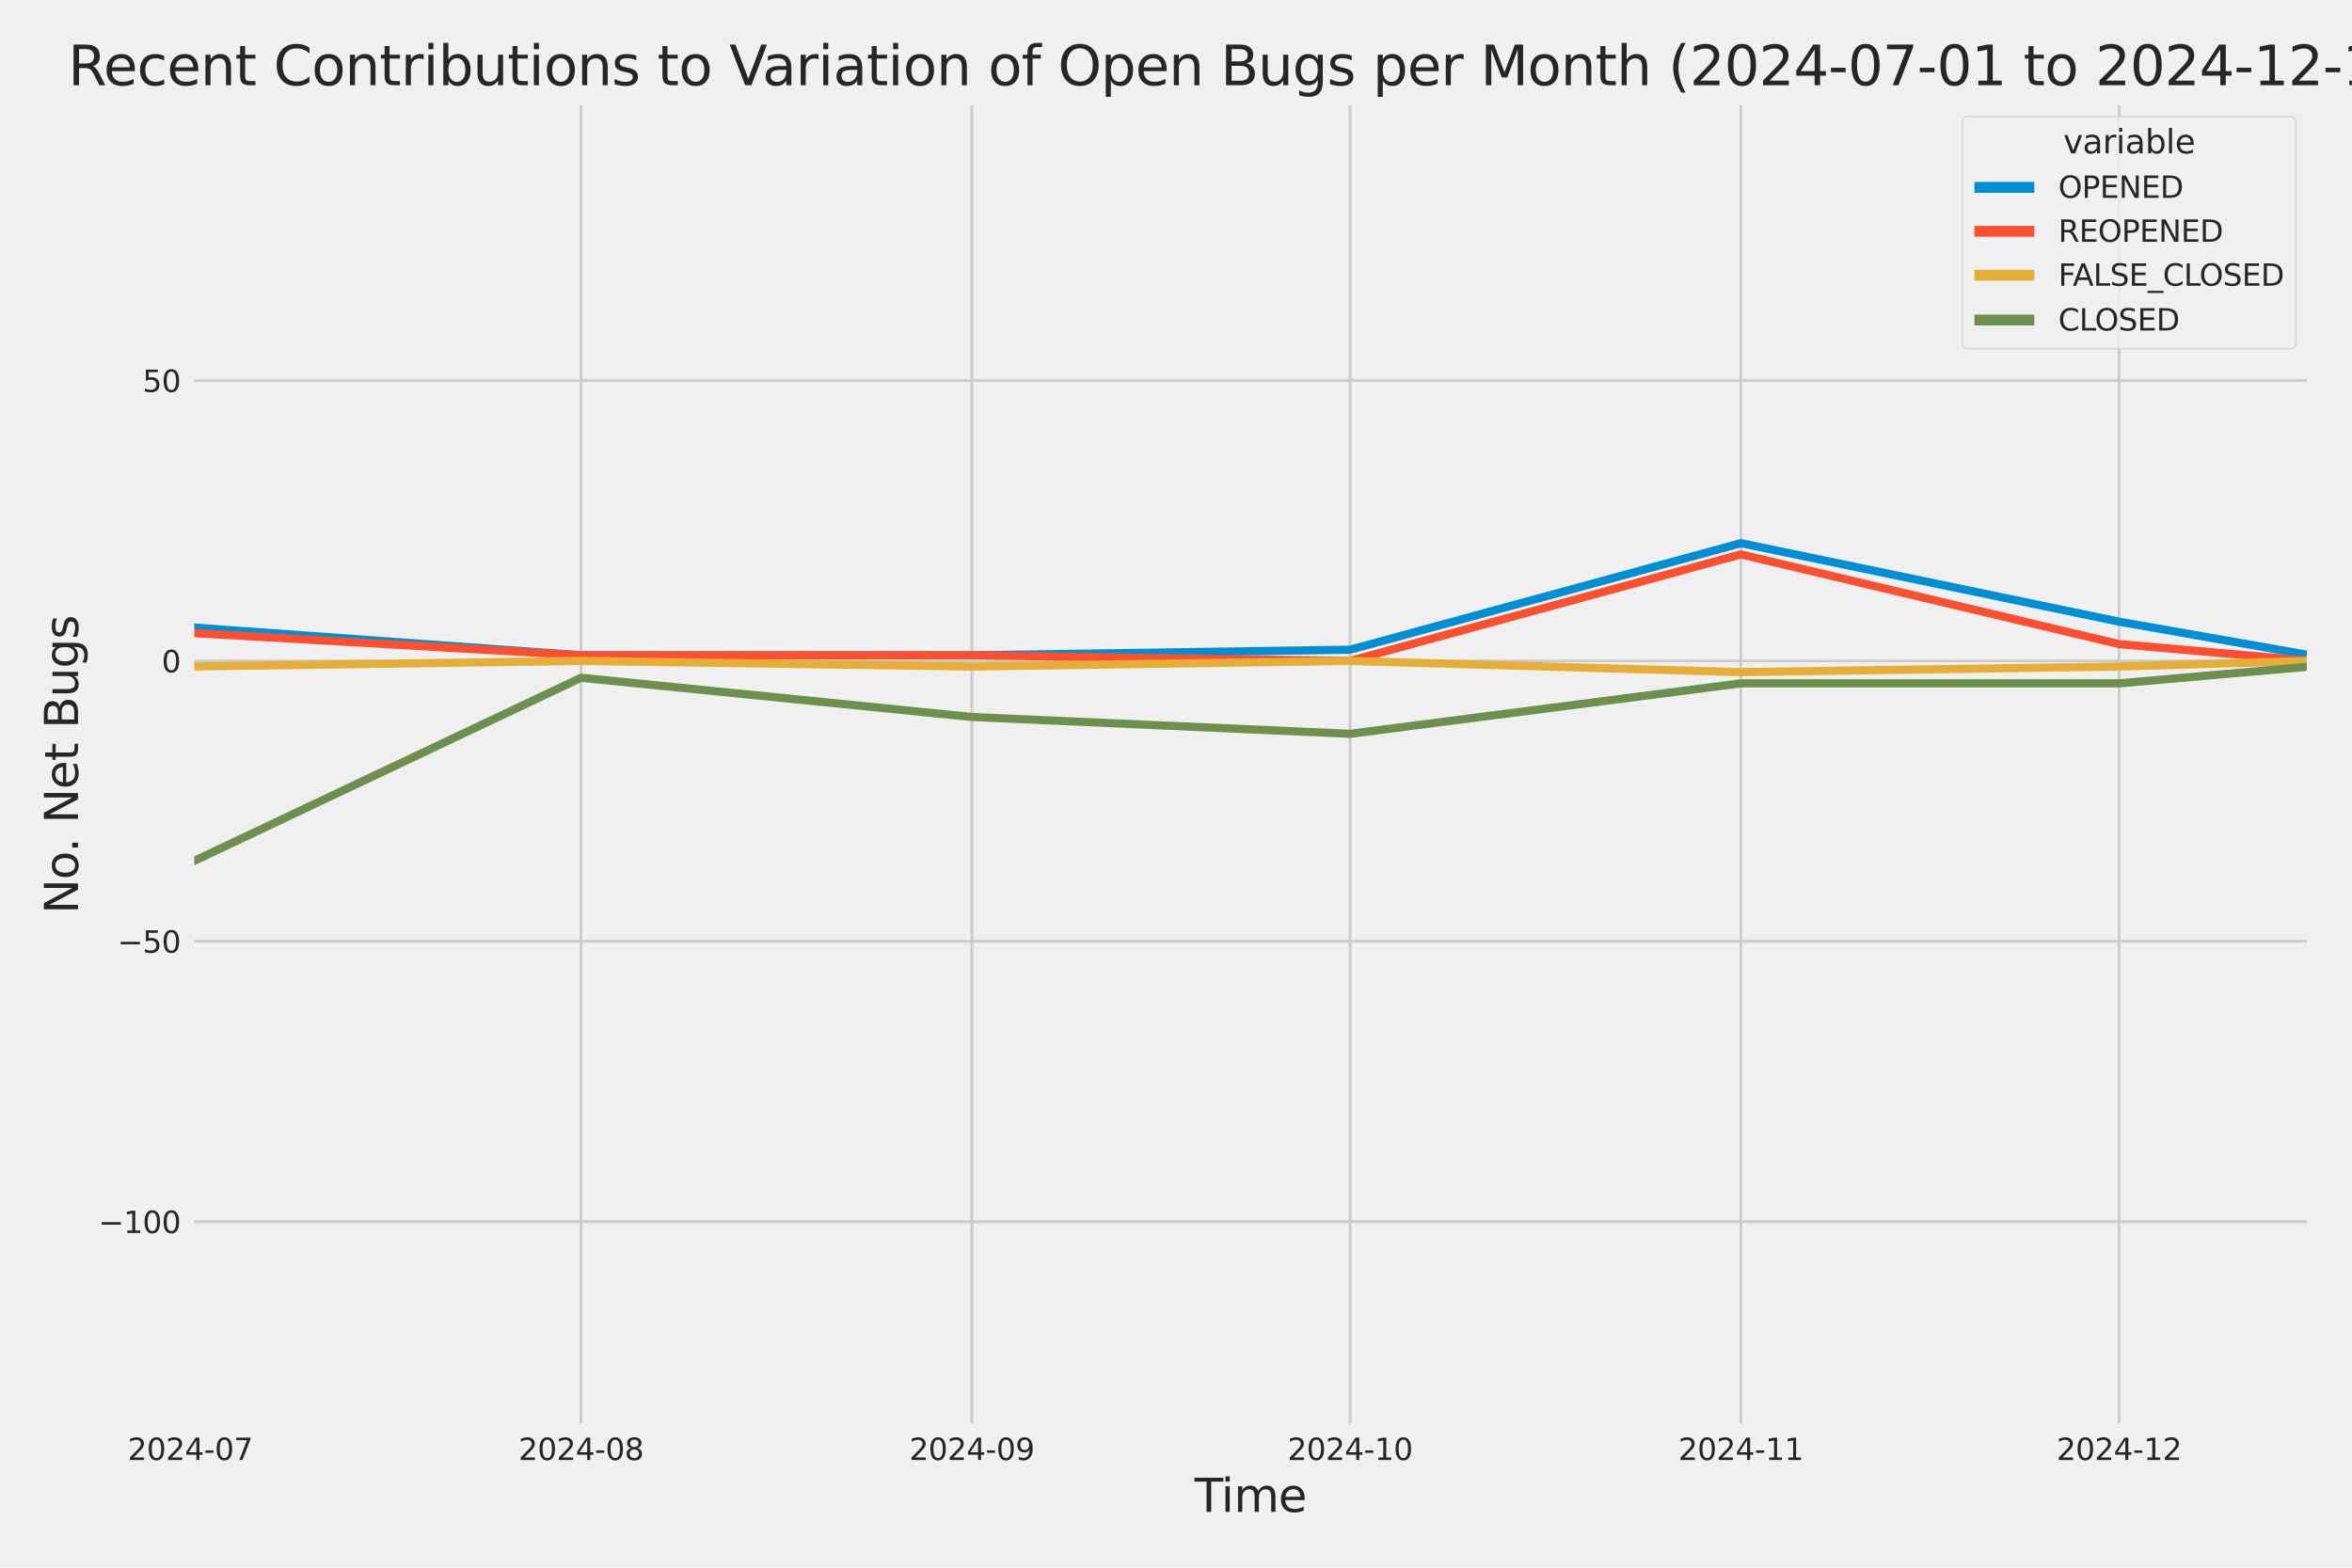 <?xml version="1.0" encoding="utf-8" standalone="no"?>
<!DOCTYPE svg PUBLIC "-//W3C//DTD SVG 1.1//EN"
  "http://www.w3.org/Graphics/SVG/1.1/DTD/svg11.dtd">
<svg xmlns:xlink="http://www.w3.org/1999/xlink" width="864pt" height="576pt" viewBox="0 0 864 576" xmlns="http://www.w3.org/2000/svg" version="1.1">
 <defs>
  <style type="text/css">*{stroke-linejoin: round; stroke-linecap: butt}</style>
 </defs>
 <g id="figure_1">
  <g id="patch_1">
   <path d="M 0 576 
L 864 576 
L 864 0 
L 0 0 
z
" style="fill: #f0f0f0"/>
  </g>
  <g id="axes_1">
   <g id="patch_2">
    <path d="M 69.87 524.58 
L 848.88 524.58 
L 848.88 37.32 
L 69.87 37.32 
z
" style="fill: #f0f0f0"/>
   </g>
   <g id="matplotlib.axis_1">
    <g id="xtick_1">
     <g id="line2d_1">
      <path d="M 69.87 524.58 
L 69.87 37.32 
" clip-path="url(#p3081bd500b)" style="fill: none; stroke: #cbcbcb"/>
     </g>
     <g id="text_1">
      <!-- 2024-07 -->
      <g style="fill: #262626" transform="translate(46.889 536.438)scale(0.11 -0.11)">
       <defs>
        <path id="DejaVuSans-32" d="M 1228 531 
L 3431 531 
L 3431 0 
L 469 0 
L 469 531 
Q 828 903 1448 1529 
Q 2069 2156 2228 2338 
Q 2531 2678 2651 2914 
Q 2772 3150 2772 3378 
Q 2772 3750 2511 3984 
Q 2250 4219 1831 4219 
Q 1534 4219 1204 4116 
Q 875 4013 500 3803 
L 500 4441 
Q 881 4594 1212 4672 
Q 1544 4750 1819 4750 
Q 2544 4750 2975 4387 
Q 3406 4025 3406 3419 
Q 3406 3131 3298 2873 
Q 3191 2616 2906 2266 
Q 2828 2175 2409 1742 
Q 1991 1309 1228 531 
z
" transform="scale(0.016)"/>
        <path id="DejaVuSans-30" d="M 2034 4250 
Q 1547 4250 1301 3770 
Q 1056 3291 1056 2328 
Q 1056 1369 1301 889 
Q 1547 409 2034 409 
Q 2525 409 2770 889 
Q 3016 1369 3016 2328 
Q 3016 3291 2770 3770 
Q 2525 4250 2034 4250 
z
M 2034 4750 
Q 2819 4750 3233 4129 
Q 3647 3509 3647 2328 
Q 3647 1150 3233 529 
Q 2819 -91 2034 -91 
Q 1250 -91 836 529 
Q 422 1150 422 2328 
Q 422 3509 836 4129 
Q 1250 4750 2034 4750 
z
" transform="scale(0.016)"/>
        <path id="DejaVuSans-34" d="M 2419 4116 
L 825 1625 
L 2419 1625 
L 2419 4116 
z
M 2253 4666 
L 3047 4666 
L 3047 1625 
L 3713 1625 
L 3713 1100 
L 3047 1100 
L 3047 0 
L 2419 0 
L 2419 1100 
L 313 1100 
L 313 1709 
L 2253 4666 
z
" transform="scale(0.016)"/>
        <path id="DejaVuSans-2d" d="M 313 2009 
L 1997 2009 
L 1997 1497 
L 313 1497 
L 313 2009 
z
" transform="scale(0.016)"/>
        <path id="DejaVuSans-37" d="M 525 4666 
L 3525 4666 
L 3525 4397 
L 1831 0 
L 1172 0 
L 2766 4134 
L 525 4134 
L 525 4666 
z
" transform="scale(0.016)"/>
       </defs>
       <use xlink:href="#DejaVuSans-32"/>
       <use xlink:href="#DejaVuSans-30" x="63.623"/>
       <use xlink:href="#DejaVuSans-32" x="127.246"/>
       <use xlink:href="#DejaVuSans-34" x="190.869"/>
       <use xlink:href="#DejaVuSans-2d" x="254.492"/>
       <use xlink:href="#DejaVuSans-30" x="290.576"/>
       <use xlink:href="#DejaVuSans-37" x="354.199"/>
      </g>
     </g>
    </g>
    <g id="xtick_2">
     <g id="line2d_2">
      <path d="M 213.438 524.58 
L 213.438 37.32 
" clip-path="url(#p3081bd500b)" style="fill: none; stroke: #cbcbcb"/>
     </g>
     <g id="text_2">
      <!-- 2024-08 -->
      <g style="fill: #262626" transform="translate(190.457 536.438)scale(0.11 -0.11)">
       <defs>
        <path id="DejaVuSans-38" d="M 2034 2216 
Q 1584 2216 1326 1975 
Q 1069 1734 1069 1313 
Q 1069 891 1326 650 
Q 1584 409 2034 409 
Q 2484 409 2743 651 
Q 3003 894 3003 1313 
Q 3003 1734 2745 1975 
Q 2488 2216 2034 2216 
z
M 1403 2484 
Q 997 2584 770 2862 
Q 544 3141 544 3541 
Q 544 4100 942 4425 
Q 1341 4750 2034 4750 
Q 2731 4750 3128 4425 
Q 3525 4100 3525 3541 
Q 3525 3141 3298 2862 
Q 3072 2584 2669 2484 
Q 3125 2378 3379 2068 
Q 3634 1759 3634 1313 
Q 3634 634 3220 271 
Q 2806 -91 2034 -91 
Q 1263 -91 848 271 
Q 434 634 434 1313 
Q 434 1759 690 2068 
Q 947 2378 1403 2484 
z
M 1172 3481 
Q 1172 3119 1398 2916 
Q 1625 2713 2034 2713 
Q 2441 2713 2670 2916 
Q 2900 3119 2900 3481 
Q 2900 3844 2670 4047 
Q 2441 4250 2034 4250 
Q 1625 4250 1398 4047 
Q 1172 3844 1172 3481 
z
" transform="scale(0.016)"/>
       </defs>
       <use xlink:href="#DejaVuSans-32"/>
       <use xlink:href="#DejaVuSans-30" x="63.623"/>
       <use xlink:href="#DejaVuSans-32" x="127.246"/>
       <use xlink:href="#DejaVuSans-34" x="190.869"/>
       <use xlink:href="#DejaVuSans-2d" x="254.492"/>
       <use xlink:href="#DejaVuSans-30" x="290.576"/>
       <use xlink:href="#DejaVuSans-38" x="354.199"/>
      </g>
     </g>
    </g>
    <g id="xtick_3">
     <g id="line2d_3">
      <path d="M 357.006 524.58 
L 357.006 37.32 
" clip-path="url(#p3081bd500b)" style="fill: none; stroke: #cbcbcb"/>
     </g>
     <g id="text_3">
      <!-- 2024-09 -->
      <g style="fill: #262626" transform="translate(334.025 536.438)scale(0.11 -0.11)">
       <defs>
        <path id="DejaVuSans-39" d="M 703 97 
L 703 672 
Q 941 559 1184 500 
Q 1428 441 1663 441 
Q 2288 441 2617 861 
Q 2947 1281 2994 2138 
Q 2813 1869 2534 1725 
Q 2256 1581 1919 1581 
Q 1219 1581 811 2004 
Q 403 2428 403 3163 
Q 403 3881 828 4315 
Q 1253 4750 1959 4750 
Q 2769 4750 3195 4129 
Q 3622 3509 3622 2328 
Q 3622 1225 3098 567 
Q 2575 -91 1691 -91 
Q 1453 -91 1209 -44 
Q 966 3 703 97 
z
M 1959 2075 
Q 2384 2075 2632 2365 
Q 2881 2656 2881 3163 
Q 2881 3666 2632 3958 
Q 2384 4250 1959 4250 
Q 1534 4250 1286 3958 
Q 1038 3666 1038 3163 
Q 1038 2656 1286 2365 
Q 1534 2075 1959 2075 
z
" transform="scale(0.016)"/>
       </defs>
       <use xlink:href="#DejaVuSans-32"/>
       <use xlink:href="#DejaVuSans-30" x="63.623"/>
       <use xlink:href="#DejaVuSans-32" x="127.246"/>
       <use xlink:href="#DejaVuSans-34" x="190.869"/>
       <use xlink:href="#DejaVuSans-2d" x="254.492"/>
       <use xlink:href="#DejaVuSans-30" x="290.576"/>
       <use xlink:href="#DejaVuSans-39" x="354.199"/>
      </g>
     </g>
    </g>
    <g id="xtick_4">
     <g id="line2d_4">
      <path d="M 495.942 524.58 
L 495.942 37.32 
" clip-path="url(#p3081bd500b)" style="fill: none; stroke: #cbcbcb"/>
     </g>
     <g id="text_4">
      <!-- 2024-10 -->
      <g style="fill: #262626" transform="translate(472.962 536.438)scale(0.11 -0.11)">
       <defs>
        <path id="DejaVuSans-31" d="M 794 531 
L 1825 531 
L 1825 4091 
L 703 3866 
L 703 4441 
L 1819 4666 
L 2450 4666 
L 2450 531 
L 3481 531 
L 3481 0 
L 794 0 
L 794 531 
z
" transform="scale(0.016)"/>
       </defs>
       <use xlink:href="#DejaVuSans-32"/>
       <use xlink:href="#DejaVuSans-30" x="63.623"/>
       <use xlink:href="#DejaVuSans-32" x="127.246"/>
       <use xlink:href="#DejaVuSans-34" x="190.869"/>
       <use xlink:href="#DejaVuSans-2d" x="254.492"/>
       <use xlink:href="#DejaVuSans-31" x="290.576"/>
       <use xlink:href="#DejaVuSans-30" x="354.199"/>
      </g>
     </g>
    </g>
    <g id="xtick_5">
     <g id="line2d_5">
      <path d="M 639.51 524.58 
L 639.51 37.32 
" clip-path="url(#p3081bd500b)" style="fill: none; stroke: #cbcbcb"/>
     </g>
     <g id="text_5">
      <!-- 2024-11 -->
      <g style="fill: #262626" transform="translate(616.529 536.438)scale(0.11 -0.11)">
       <use xlink:href="#DejaVuSans-32"/>
       <use xlink:href="#DejaVuSans-30" x="63.623"/>
       <use xlink:href="#DejaVuSans-32" x="127.246"/>
       <use xlink:href="#DejaVuSans-34" x="190.869"/>
       <use xlink:href="#DejaVuSans-2d" x="254.492"/>
       <use xlink:href="#DejaVuSans-31" x="290.576"/>
       <use xlink:href="#DejaVuSans-31" x="354.199"/>
      </g>
     </g>
    </g>
    <g id="xtick_6">
     <g id="line2d_6">
      <path d="M 778.447 524.58 
L 778.447 37.32 
" clip-path="url(#p3081bd500b)" style="fill: none; stroke: #cbcbcb"/>
     </g>
     <g id="text_6">
      <!-- 2024-12 -->
      <g style="fill: #262626" transform="translate(755.466 536.438)scale(0.11 -0.11)">
       <use xlink:href="#DejaVuSans-32"/>
       <use xlink:href="#DejaVuSans-30" x="63.623"/>
       <use xlink:href="#DejaVuSans-32" x="127.246"/>
       <use xlink:href="#DejaVuSans-34" x="190.869"/>
       <use xlink:href="#DejaVuSans-2d" x="254.492"/>
       <use xlink:href="#DejaVuSans-31" x="290.576"/>
       <use xlink:href="#DejaVuSans-32" x="354.199"/>
      </g>
     </g>
    </g>
    <g id="text_7">
     <!-- Time -->
     <g style="fill: #262626" transform="translate(438.823 555.491)scale(0.168 -0.168)">
      <defs>
       <path id="DejaVuSans-54" d="M -19 4666 
L 3928 4666 
L 3928 4134 
L 2272 4134 
L 2272 0 
L 1638 0 
L 1638 4134 
L -19 4134 
L -19 4666 
z
" transform="scale(0.016)"/>
       <path id="DejaVuSans-69" d="M 603 3500 
L 1178 3500 
L 1178 0 
L 603 0 
L 603 3500 
z
M 603 4863 
L 1178 4863 
L 1178 4134 
L 603 4134 
L 603 4863 
z
" transform="scale(0.016)"/>
       <path id="DejaVuSans-6d" d="M 3328 2828 
Q 3544 3216 3844 3400 
Q 4144 3584 4550 3584 
Q 5097 3584 5394 3201 
Q 5691 2819 5691 2113 
L 5691 0 
L 5113 0 
L 5113 2094 
Q 5113 2597 4934 2840 
Q 4756 3084 4391 3084 
Q 3944 3084 3684 2787 
Q 3425 2491 3425 1978 
L 3425 0 
L 2847 0 
L 2847 2094 
Q 2847 2600 2669 2842 
Q 2491 3084 2119 3084 
Q 1678 3084 1418 2786 
Q 1159 2488 1159 1978 
L 1159 0 
L 581 0 
L 581 3500 
L 1159 3500 
L 1159 2956 
Q 1356 3278 1631 3431 
Q 1906 3584 2284 3584 
Q 2666 3584 2933 3390 
Q 3200 3197 3328 2828 
z
" transform="scale(0.016)"/>
       <path id="DejaVuSans-65" d="M 3597 1894 
L 3597 1613 
L 953 1613 
Q 991 1019 1311 708 
Q 1631 397 2203 397 
Q 2534 397 2845 478 
Q 3156 559 3463 722 
L 3463 178 
Q 3153 47 2828 -22 
Q 2503 -91 2169 -91 
Q 1331 -91 842 396 
Q 353 884 353 1716 
Q 353 2575 817 3079 
Q 1281 3584 2069 3584 
Q 2775 3584 3186 3129 
Q 3597 2675 3597 1894 
z
M 3022 2063 
Q 3016 2534 2758 2815 
Q 2500 3097 2075 3097 
Q 1594 3097 1305 2825 
Q 1016 2553 972 2059 
L 3022 2063 
z
" transform="scale(0.016)"/>
      </defs>
      <use xlink:href="#DejaVuSans-54"/>
      <use xlink:href="#DejaVuSans-69" x="57.959"/>
      <use xlink:href="#DejaVuSans-6d" x="85.742"/>
      <use xlink:href="#DejaVuSans-65" x="183.154"/>
     </g>
    </g>
   </g>
   <g id="matplotlib.axis_2">
    <g id="ytick_1">
     <g id="line2d_7">
      <path d="M 69.87 448.864 
L 848.88 448.864 
" clip-path="url(#p3081bd500b)" style="fill: none; stroke: #cbcbcb"/>
     </g>
     <g id="text_8">
      <!-- −100 -->
      <g style="fill: #262626" transform="translate(36.156 453.043)scale(0.11 -0.11)">
       <defs>
        <path id="DejaVuSans-2212" d="M 678 2272 
L 4684 2272 
L 4684 1741 
L 678 1741 
L 678 2272 
z
" transform="scale(0.016)"/>
       </defs>
       <use xlink:href="#DejaVuSans-2212"/>
       <use xlink:href="#DejaVuSans-31" x="83.789"/>
       <use xlink:href="#DejaVuSans-30" x="147.412"/>
       <use xlink:href="#DejaVuSans-30" x="211.035"/>
      </g>
     </g>
    </g>
    <g id="ytick_2">
     <g id="line2d_8">
      <path d="M 69.87 345.849 
L 848.88 345.849 
" clip-path="url(#p3081bd500b)" style="fill: none; stroke: #cbcbcb"/>
     </g>
     <g id="text_9">
      <!-- −50 -->
      <g style="fill: #262626" transform="translate(43.155 350.028)scale(0.11 -0.11)">
       <defs>
        <path id="DejaVuSans-35" d="M 691 4666 
L 3169 4666 
L 3169 4134 
L 1269 4134 
L 1269 2991 
Q 1406 3038 1543 3061 
Q 1681 3084 1819 3084 
Q 2600 3084 3056 2656 
Q 3513 2228 3513 1497 
Q 3513 744 3044 326 
Q 2575 -91 1722 -91 
Q 1428 -91 1123 -41 
Q 819 9 494 109 
L 494 744 
Q 775 591 1075 516 
Q 1375 441 1709 441 
Q 2250 441 2565 725 
Q 2881 1009 2881 1497 
Q 2881 1984 2565 2268 
Q 2250 2553 1709 2553 
Q 1456 2553 1204 2497 
Q 953 2441 691 2322 
L 691 4666 
z
" transform="scale(0.016)"/>
       </defs>
       <use xlink:href="#DejaVuSans-2212"/>
       <use xlink:href="#DejaVuSans-35" x="83.789"/>
       <use xlink:href="#DejaVuSans-30" x="147.412"/>
      </g>
     </g>
    </g>
    <g id="ytick_3">
     <g id="line2d_9">
      <path d="M 69.87 242.835 
L 848.88 242.835 
" clip-path="url(#p3081bd500b)" style="fill: none; stroke: #cbcbcb"/>
     </g>
     <g id="text_10">
      <!-- 0 -->
      <g style="fill: #262626" transform="translate(59.371 247.014)scale(0.11 -0.11)">
       <use xlink:href="#DejaVuSans-30"/>
      </g>
     </g>
    </g>
    <g id="ytick_4">
     <g id="line2d_10">
      <path d="M 69.87 139.82 
L 848.88 139.82 
" clip-path="url(#p3081bd500b)" style="fill: none; stroke: #cbcbcb"/>
     </g>
     <g id="text_11">
      <!-- 50 -->
      <g style="fill: #262626" transform="translate(52.373 143.999)scale(0.11 -0.11)">
       <use xlink:href="#DejaVuSans-35"/>
       <use xlink:href="#DejaVuSans-30" x="63.623"/>
      </g>
     </g>
    </g>
    <g id="text_12">
     <!-- No. Net Bugs -->
     <g style="fill: #262626" transform="translate(28.662 335.777)rotate(-90)scale(0.168 -0.168)">
      <defs>
       <path id="DejaVuSans-4e" d="M 628 4666 
L 1478 4666 
L 3547 763 
L 3547 4666 
L 4159 4666 
L 4159 0 
L 3309 0 
L 1241 3903 
L 1241 0 
L 628 0 
L 628 4666 
z
" transform="scale(0.016)"/>
       <path id="DejaVuSans-6f" d="M 1959 3097 
Q 1497 3097 1228 2736 
Q 959 2375 959 1747 
Q 959 1119 1226 758 
Q 1494 397 1959 397 
Q 2419 397 2687 759 
Q 2956 1122 2956 1747 
Q 2956 2369 2687 2733 
Q 2419 3097 1959 3097 
z
M 1959 3584 
Q 2709 3584 3137 3096 
Q 3566 2609 3566 1747 
Q 3566 888 3137 398 
Q 2709 -91 1959 -91 
Q 1206 -91 779 398 
Q 353 888 353 1747 
Q 353 2609 779 3096 
Q 1206 3584 1959 3584 
z
" transform="scale(0.016)"/>
       <path id="DejaVuSans-2e" d="M 684 794 
L 1344 794 
L 1344 0 
L 684 0 
L 684 794 
z
" transform="scale(0.016)"/>
       <path id="DejaVuSans-20" transform="scale(0.016)"/>
       <path id="DejaVuSans-74" d="M 1172 4494 
L 1172 3500 
L 2356 3500 
L 2356 3053 
L 1172 3053 
L 1172 1153 
Q 1172 725 1289 603 
Q 1406 481 1766 481 
L 2356 481 
L 2356 0 
L 1766 0 
Q 1100 0 847 248 
Q 594 497 594 1153 
L 594 3053 
L 172 3053 
L 172 3500 
L 594 3500 
L 594 4494 
L 1172 4494 
z
" transform="scale(0.016)"/>
       <path id="DejaVuSans-42" d="M 1259 2228 
L 1259 519 
L 2272 519 
Q 2781 519 3026 730 
Q 3272 941 3272 1375 
Q 3272 1813 3026 2020 
Q 2781 2228 2272 2228 
L 1259 2228 
z
M 1259 4147 
L 1259 2741 
L 2194 2741 
Q 2656 2741 2882 2914 
Q 3109 3088 3109 3444 
Q 3109 3797 2882 3972 
Q 2656 4147 2194 4147 
L 1259 4147 
z
M 628 4666 
L 2241 4666 
Q 2963 4666 3353 4366 
Q 3744 4066 3744 3513 
Q 3744 3084 3544 2831 
Q 3344 2578 2956 2516 
Q 3422 2416 3680 2098 
Q 3938 1781 3938 1306 
Q 3938 681 3513 340 
Q 3088 0 2303 0 
L 628 0 
L 628 4666 
z
" transform="scale(0.016)"/>
       <path id="DejaVuSans-75" d="M 544 1381 
L 544 3500 
L 1119 3500 
L 1119 1403 
Q 1119 906 1312 657 
Q 1506 409 1894 409 
Q 2359 409 2629 706 
Q 2900 1003 2900 1516 
L 2900 3500 
L 3475 3500 
L 3475 0 
L 2900 0 
L 2900 538 
Q 2691 219 2414 64 
Q 2138 -91 1772 -91 
Q 1169 -91 856 284 
Q 544 659 544 1381 
z
M 1991 3584 
L 1991 3584 
z
" transform="scale(0.016)"/>
       <path id="DejaVuSans-67" d="M 2906 1791 
Q 2906 2416 2648 2759 
Q 2391 3103 1925 3103 
Q 1463 3103 1205 2759 
Q 947 2416 947 1791 
Q 947 1169 1205 825 
Q 1463 481 1925 481 
Q 2391 481 2648 825 
Q 2906 1169 2906 1791 
z
M 3481 434 
Q 3481 -459 3084 -895 
Q 2688 -1331 1869 -1331 
Q 1566 -1331 1297 -1286 
Q 1028 -1241 775 -1147 
L 775 -588 
Q 1028 -725 1275 -790 
Q 1522 -856 1778 -856 
Q 2344 -856 2625 -561 
Q 2906 -266 2906 331 
L 2906 616 
Q 2728 306 2450 153 
Q 2172 0 1784 0 
Q 1141 0 747 490 
Q 353 981 353 1791 
Q 353 2603 747 3093 
Q 1141 3584 1784 3584 
Q 2172 3584 2450 3431 
Q 2728 3278 2906 2969 
L 2906 3500 
L 3481 3500 
L 3481 434 
z
" transform="scale(0.016)"/>
       <path id="DejaVuSans-73" d="M 2834 3397 
L 2834 2853 
Q 2591 2978 2328 3040 
Q 2066 3103 1784 3103 
Q 1356 3103 1142 2972 
Q 928 2841 928 2578 
Q 928 2378 1081 2264 
Q 1234 2150 1697 2047 
L 1894 2003 
Q 2506 1872 2764 1633 
Q 3022 1394 3022 966 
Q 3022 478 2636 193 
Q 2250 -91 1575 -91 
Q 1294 -91 989 -36 
Q 684 19 347 128 
L 347 722 
Q 666 556 975 473 
Q 1284 391 1588 391 
Q 1994 391 2212 530 
Q 2431 669 2431 922 
Q 2431 1156 2273 1281 
Q 2116 1406 1581 1522 
L 1381 1569 
Q 847 1681 609 1914 
Q 372 2147 372 2553 
Q 372 3047 722 3315 
Q 1072 3584 1716 3584 
Q 2034 3584 2315 3537 
Q 2597 3491 2834 3397 
z
" transform="scale(0.016)"/>
      </defs>
      <use xlink:href="#DejaVuSans-4e"/>
      <use xlink:href="#DejaVuSans-6f" x="74.805"/>
      <use xlink:href="#DejaVuSans-2e" x="134.236"/>
      <use xlink:href="#DejaVuSans-20" x="166.023"/>
      <use xlink:href="#DejaVuSans-4e" x="197.811"/>
      <use xlink:href="#DejaVuSans-65" x="272.615"/>
      <use xlink:href="#DejaVuSans-74" x="334.139"/>
      <use xlink:href="#DejaVuSans-20" x="373.348"/>
      <use xlink:href="#DejaVuSans-42" x="405.135"/>
      <use xlink:href="#DejaVuSans-75" x="473.738"/>
      <use xlink:href="#DejaVuSans-67" x="537.117"/>
      <use xlink:href="#DejaVuSans-73" x="600.594"/>
     </g>
    </g>
   </g>
   <g id="PolyCollection_1">
    <path d="M -13601.49 228.412 
L -13601.49 228.412 
L -13462.554 226.352 
L -13318.986 230.473 
L -13175.418 238.714 
L -13036.481 162.483 
L -12892.914 189.267 
L -12753.977 185.146 
L -12610.409 213.99 
L -12466.841 121.277 
L -12337.167 207.809 
L -12193.599 185.146 
L -12054.663 205.749 
L -11911.095 189.267 
L -11772.158 172.784 
L -11628.591 220.171 
L -11485.023 218.111 
L -11346.086 224.292 
L -11202.518 98.614 
L -11063.582 176.905 
L -10920.014 220.171 
L -10776.446 224.292 
L -10646.772 226.352 
L -10503.204 230.473 
L -10364.268 211.93 
L -10220.7 213.99 
L -10081.763 216.051 
L -9938.196 220.171 
L -9794.628 216.051 
L -9655.691 230.473 
L -9512.123 170.724 
L -9373.187 183.086 
L -9229.619 216.051 
L -9086.051 230.473 
L -8956.377 203.689 
L -8812.809 201.629 
L -8673.873 193.387 
L -8530.305 148.061 
L -8391.368 98.614 
L -8247.8 193.387 
L -8104.233 191.327 
L -7965.296 203.689 
L -7821.728 205.749 
L -7682.792 158.362 
L -7539.224 84.192 
L -7395.656 197.508 
L -7261.351 209.87 
L -7117.783 183.086 
L -6978.846 226.352 
L -6835.278 176.905 
L -6696.342 183.086 
L -6552.774 110.976 
L -6409.206 199.568 
L -6270.27 150.121 
L -6126.702 168.664 
L -5987.765 181.026 
L -5844.197 59.468 
L -5700.63 164.543 
L -5570.955 178.965 
L -5427.388 158.362 
L -5288.451 172.784 
L -5144.883 170.724 
L -5005.947 172.784 
L -4862.379 166.604 
L -4718.811 185.146 
L -4579.874 178.965 
L -4436.307 139.82 
L -4297.37 61.528 
L -4153.802 187.207 
L -4010.234 172.784 
L -3880.56 205.749 
L -3736.993 92.433 
L -3598.056 106.855 
L -3454.488 170.724 
L -3315.552 127.458 
L -3171.984 160.423 
L -3028.416 185.146 
L -2889.479 187.207 
L -2745.912 205.749 
L -2606.975 209.87 
L -2463.407 226.352 
L -2319.839 216.051 
L -2190.165 220.171 
L -2046.597 216.051 
L -1907.661 220.171 
L -1764.093 220.171 
L -1625.156 205.749 
L -1481.589 218.111 
L -1338.021 228.412 
L -1199.084 236.654 
L -1055.516 222.232 
L -916.58 197.508 
L -773.012 213.99 
L -629.444 238.714 
L -495.139 242.835 
L -351.571 187.207 
L -212.634 228.412 
L -69.067 193.387 
L 69.87 230.473 
L 213.438 240.774 
L 357.006 240.774 
L 495.942 238.714 
L 639.51 199.568 
L 778.447 228.412 
L 848.687 240.774 
L 848.687 240.774 
L 848.687 240.774 
L 778.447 228.412 
L 639.51 199.568 
L 495.942 238.714 
L 357.006 240.774 
L 213.438 240.774 
L 69.87 230.473 
L -69.067 193.387 
L -212.634 228.412 
L -351.571 187.207 
L -495.139 242.835 
L -629.444 238.714 
L -773.012 213.99 
L -916.58 197.508 
L -1055.516 222.232 
L -1199.084 236.654 
L -1338.021 228.412 
L -1481.589 218.111 
L -1625.156 205.749 
L -1764.093 220.171 
L -1907.661 220.171 
L -2046.597 216.051 
L -2190.165 220.171 
L -2319.839 216.051 
L -2463.407 226.352 
L -2606.975 209.87 
L -2745.912 205.749 
L -2889.479 187.207 
L -3028.416 185.146 
L -3171.984 160.423 
L -3315.552 127.458 
L -3454.488 170.724 
L -3598.056 106.855 
L -3736.993 92.433 
L -3880.56 205.749 
L -4010.234 172.784 
L -4153.802 187.207 
L -4297.37 61.528 
L -4436.307 139.82 
L -4579.874 178.965 
L -4718.811 185.146 
L -4862.379 166.604 
L -5005.947 172.784 
L -5144.883 170.724 
L -5288.451 172.784 
L -5427.388 158.362 
L -5570.955 178.965 
L -5700.63 164.543 
L -5844.197 59.468 
L -5987.765 181.026 
L -6126.702 168.664 
L -6270.27 150.121 
L -6409.206 199.568 
L -6552.774 110.976 
L -6696.342 183.086 
L -6835.278 176.905 
L -6978.846 226.352 
L -7117.783 183.086 
L -7261.351 209.87 
L -7395.656 197.508 
L -7539.224 84.192 
L -7682.792 158.362 
L -7821.728 205.749 
L -7965.296 203.689 
L -8104.233 191.327 
L -8247.8 193.387 
L -8391.368 98.614 
L -8530.305 148.061 
L -8673.873 193.387 
L -8812.809 201.629 
L -8956.377 203.689 
L -9086.051 230.473 
L -9229.619 216.051 
L -9373.187 183.086 
L -9512.123 170.724 
L -9655.691 230.473 
L -9794.628 216.051 
L -9938.196 220.171 
L -10081.763 216.051 
L -10220.7 213.99 
L -10364.268 211.93 
L -10503.204 230.473 
L -10646.772 226.352 
L -10776.446 224.292 
L -10920.014 220.171 
L -11063.582 176.905 
L -11202.518 98.614 
L -11346.086 224.292 
L -11485.023 218.111 
L -11628.591 220.171 
L -11772.158 172.784 
L -11911.095 189.267 
L -12054.663 205.749 
L -12193.599 185.146 
L -12337.167 207.809 
L -12466.841 121.277 
L -12610.409 213.99 
L -12753.977 185.146 
L -12892.914 189.267 
L -13036.481 162.483 
L -13175.418 238.714 
L -13318.986 230.473 
L -13462.554 226.352 
L -13601.49 228.412 
z
" clip-path="url(#p3081bd500b)" style="fill: #008fd5; fill-opacity: 0.2; stroke: #008fd5; stroke-opacity: 0.2; stroke-width: 0.5"/>
   </g>
   <g id="PolyCollection_2">
    <path d="M -13601.49 242.835 
L -13601.49 242.835 
L -13462.554 242.835 
L -13318.986 242.835 
L -13175.418 242.835 
L -13036.481 242.835 
L -12892.914 236.654 
L -12753.977 242.835 
L -12610.409 242.835 
L -12466.841 236.654 
L -12337.167 242.835 
L -12193.599 242.835 
L -12054.663 238.714 
L -11911.095 242.835 
L -11772.158 240.774 
L -11628.591 242.835 
L -11485.023 238.714 
L -11346.086 240.774 
L -11202.518 207.809 
L -11063.582 230.473 
L -10920.014 242.835 
L -10776.446 242.835 
L -10646.772 242.835 
L -10503.204 242.835 
L -10364.268 242.835 
L -10220.7 240.774 
L -10081.763 242.835 
L -9938.196 242.835 
L -9794.628 238.714 
L -9655.691 238.714 
L -9512.123 242.835 
L -9373.187 242.835 
L -9229.619 238.714 
L -9086.051 242.835 
L -8956.377 236.654 
L -8812.809 242.835 
L -8673.873 242.835 
L -8530.305 230.473 
L -8391.368 218.111 
L -8247.8 238.714 
L -8104.233 240.774 
L -7965.296 240.774 
L -7821.728 232.533 
L -7682.792 238.714 
L -7539.224 224.292 
L -7395.656 242.835 
L -7261.351 242.835 
L -7117.783 240.774 
L -6978.846 242.835 
L -6835.278 242.835 
L -6696.342 238.714 
L -6552.774 236.654 
L -6409.206 238.714 
L -6270.27 242.835 
L -6126.702 234.593 
L -5987.765 232.533 
L -5844.197 240.774 
L -5700.63 234.593 
L -5570.955 232.533 
L -5427.388 218.111 
L -5288.451 224.292 
L -5144.883 240.774 
L -5005.947 240.774 
L -4862.379 236.654 
L -4718.811 234.593 
L -4579.874 242.835 
L -4436.307 213.99 
L -4297.37 242.835 
L -4153.802 216.051 
L -4010.234 240.774 
L -3880.56 234.593 
L -3736.993 234.593 
L -3598.056 232.533 
L -3454.488 242.835 
L -3315.552 201.629 
L -3171.984 230.473 
L -3028.416 232.533 
L -2889.479 224.292 
L -2745.912 226.352 
L -2606.975 224.292 
L -2463.407 240.774 
L -2319.839 232.533 
L -2190.165 238.714 
L -2046.597 230.473 
L -1907.661 242.835 
L -1764.093 234.593 
L -1625.156 240.774 
L -1481.589 242.835 
L -1338.021 242.835 
L -1199.084 242.835 
L -1055.516 242.835 
L -916.58 242.835 
L -773.012 242.835 
L -629.444 242.835 
L -495.139 242.835 
L -351.571 242.835 
L -212.634 238.714 
L -69.067 203.689 
L 69.87 232.533 
L 213.438 240.774 
L 357.006 240.774 
L 495.942 242.835 
L 639.51 203.689 
L 778.447 236.654 
L 848.687 242.835 
L 848.687 242.835 
L 848.687 242.835 
L 778.447 236.654 
L 639.51 203.689 
L 495.942 242.835 
L 357.006 240.774 
L 213.438 240.774 
L 69.87 232.533 
L -69.067 203.689 
L -212.634 238.714 
L -351.571 242.835 
L -495.139 242.835 
L -629.444 242.835 
L -773.012 242.835 
L -916.58 242.835 
L -1055.516 242.835 
L -1199.084 242.835 
L -1338.021 242.835 
L -1481.589 242.835 
L -1625.156 240.774 
L -1764.093 234.593 
L -1907.661 242.835 
L -2046.597 230.473 
L -2190.165 238.714 
L -2319.839 232.533 
L -2463.407 240.774 
L -2606.975 224.292 
L -2745.912 226.352 
L -2889.479 224.292 
L -3028.416 232.533 
L -3171.984 230.473 
L -3315.552 201.629 
L -3454.488 242.835 
L -3598.056 232.533 
L -3736.993 234.593 
L -3880.56 234.593 
L -4010.234 240.774 
L -4153.802 216.051 
L -4297.37 242.835 
L -4436.307 213.99 
L -4579.874 242.835 
L -4718.811 234.593 
L -4862.379 236.654 
L -5005.947 240.774 
L -5144.883 240.774 
L -5288.451 224.292 
L -5427.388 218.111 
L -5570.955 232.533 
L -5700.63 234.593 
L -5844.197 240.774 
L -5987.765 232.533 
L -6126.702 234.593 
L -6270.27 242.835 
L -6409.206 238.714 
L -6552.774 236.654 
L -6696.342 238.714 
L -6835.278 242.835 
L -6978.846 242.835 
L -7117.783 240.774 
L -7261.351 242.835 
L -7395.656 242.835 
L -7539.224 224.292 
L -7682.792 238.714 
L -7821.728 232.533 
L -7965.296 240.774 
L -8104.233 240.774 
L -8247.8 238.714 
L -8391.368 218.111 
L -8530.305 230.473 
L -8673.873 242.835 
L -8812.809 242.835 
L -8956.377 236.654 
L -9086.051 242.835 
L -9229.619 238.714 
L -9373.187 242.835 
L -9512.123 242.835 
L -9655.691 238.714 
L -9794.628 238.714 
L -9938.196 242.835 
L -10081.763 242.835 
L -10220.7 240.774 
L -10364.268 242.835 
L -10503.204 242.835 
L -10646.772 242.835 
L -10776.446 242.835 
L -10920.014 242.835 
L -11063.582 230.473 
L -11202.518 207.809 
L -11346.086 240.774 
L -11485.023 238.714 
L -11628.591 242.835 
L -11772.158 240.774 
L -11911.095 242.835 
L -12054.663 238.714 
L -12193.599 242.835 
L -12337.167 242.835 
L -12466.841 236.654 
L -12610.409 242.835 
L -12753.977 242.835 
L -12892.914 236.654 
L -13036.481 242.835 
L -13175.418 242.835 
L -13318.986 242.835 
L -13462.554 242.835 
L -13601.49 242.835 
z
" clip-path="url(#p3081bd500b)" style="fill: #fc4f30; fill-opacity: 0.2; stroke: #fc4f30; stroke-opacity: 0.2; stroke-width: 0.5"/>
   </g>
   <g id="PolyCollection_3">
    <path d="M -13601.49 242.835 
L -13601.49 242.835 
L -13462.554 242.835 
L -13318.986 242.835 
L -13175.418 242.835 
L -13036.481 242.835 
L -12892.914 246.955 
L -12753.977 242.835 
L -12610.409 242.835 
L -12466.841 246.955 
L -12337.167 242.835 
L -12193.599 242.835 
L -12054.663 246.955 
L -11911.095 242.835 
L -11772.158 242.835 
L -11628.591 242.835 
L -11485.023 244.895 
L -11346.086 244.895 
L -11202.518 269.618 
L -11063.582 246.955 
L -10920.014 242.835 
L -10776.446 242.835 
L -10646.772 242.835 
L -10503.204 242.835 
L -10364.268 242.835 
L -10220.7 244.895 
L -10081.763 242.835 
L -9938.196 242.835 
L -9794.628 244.895 
L -9655.691 244.895 
L -9512.123 242.835 
L -9373.187 242.835 
L -9229.619 242.835 
L -9086.051 242.835 
L -8956.377 246.955 
L -8812.809 242.835 
L -8673.873 242.835 
L -8530.305 251.076 
L -8391.368 265.498 
L -8247.8 246.955 
L -8104.233 244.895 
L -7965.296 242.835 
L -7821.728 246.955 
L -7682.792 246.955 
L -7539.224 257.257 
L -7395.656 242.835 
L -7261.351 242.835 
L -7117.783 244.895 
L -6978.846 242.835 
L -6835.278 242.835 
L -6696.342 242.835 
L -6552.774 249.015 
L -6409.206 244.895 
L -6270.27 242.835 
L -6126.702 249.015 
L -5987.765 242.835 
L -5844.197 244.895 
L -5700.63 246.955 
L -5570.955 251.076 
L -5427.388 255.196 
L -5288.451 255.196 
L -5144.883 244.895 
L -5005.947 244.895 
L -4862.379 246.955 
L -4718.811 244.895 
L -4579.874 242.835 
L -4436.307 257.257 
L -4297.37 242.835 
L -4153.802 253.136 
L -4010.234 244.895 
L -3880.56 251.076 
L -3736.993 246.955 
L -3598.056 246.955 
L -3454.488 242.835 
L -3315.552 281.98 
L -3171.984 249.015 
L -3028.416 249.015 
L -2889.479 251.076 
L -2745.912 246.955 
L -2606.975 257.257 
L -2463.407 244.895 
L -2319.839 244.895 
L -2190.165 242.835 
L -2046.597 251.076 
L -1907.661 242.835 
L -1764.093 244.895 
L -1625.156 242.835 
L -1481.589 242.835 
L -1338.021 242.835 
L -1199.084 242.835 
L -1055.516 242.835 
L -916.58 242.835 
L -773.012 242.835 
L -629.444 242.835 
L -495.139 242.835 
L -351.571 242.835 
L -212.634 246.955 
L -69.067 246.955 
L 69.87 244.895 
L 213.438 242.835 
L 357.006 244.895 
L 495.942 242.835 
L 639.51 246.955 
L 778.447 244.895 
L 848.687 242.835 
L 848.687 242.835 
L 848.687 242.835 
L 778.447 244.895 
L 639.51 246.955 
L 495.942 242.835 
L 357.006 244.895 
L 213.438 242.835 
L 69.87 244.895 
L -69.067 246.955 
L -212.634 246.955 
L -351.571 242.835 
L -495.139 242.835 
L -629.444 242.835 
L -773.012 242.835 
L -916.58 242.835 
L -1055.516 242.835 
L -1199.084 242.835 
L -1338.021 242.835 
L -1481.589 242.835 
L -1625.156 242.835 
L -1764.093 244.895 
L -1907.661 242.835 
L -2046.597 251.076 
L -2190.165 242.835 
L -2319.839 244.895 
L -2463.407 244.895 
L -2606.975 257.257 
L -2745.912 246.955 
L -2889.479 251.076 
L -3028.416 249.015 
L -3171.984 249.015 
L -3315.552 281.98 
L -3454.488 242.835 
L -3598.056 246.955 
L -3736.993 246.955 
L -3880.56 251.076 
L -4010.234 244.895 
L -4153.802 253.136 
L -4297.37 242.835 
L -4436.307 257.257 
L -4579.874 242.835 
L -4718.811 244.895 
L -4862.379 246.955 
L -5005.947 244.895 
L -5144.883 244.895 
L -5288.451 255.196 
L -5427.388 255.196 
L -5570.955 251.076 
L -5700.63 246.955 
L -5844.197 244.895 
L -5987.765 242.835 
L -6126.702 249.015 
L -6270.27 242.835 
L -6409.206 244.895 
L -6552.774 249.015 
L -6696.342 242.835 
L -6835.278 242.835 
L -6978.846 242.835 
L -7117.783 244.895 
L -7261.351 242.835 
L -7395.656 242.835 
L -7539.224 257.257 
L -7682.792 246.955 
L -7821.728 246.955 
L -7965.296 242.835 
L -8104.233 244.895 
L -8247.8 246.955 
L -8391.368 265.498 
L -8530.305 251.076 
L -8673.873 242.835 
L -8812.809 242.835 
L -8956.377 246.955 
L -9086.051 242.835 
L -9229.619 242.835 
L -9373.187 242.835 
L -9512.123 242.835 
L -9655.691 244.895 
L -9794.628 244.895 
L -9938.196 242.835 
L -10081.763 242.835 
L -10220.7 244.895 
L -10364.268 242.835 
L -10503.204 242.835 
L -10646.772 242.835 
L -10776.446 242.835 
L -10920.014 242.835 
L -11063.582 246.955 
L -11202.518 269.618 
L -11346.086 244.895 
L -11485.023 244.895 
L -11628.591 242.835 
L -11772.158 242.835 
L -11911.095 242.835 
L -12054.663 246.955 
L -12193.599 242.835 
L -12337.167 242.835 
L -12466.841 246.955 
L -12610.409 242.835 
L -12753.977 242.835 
L -12892.914 246.955 
L -13036.481 242.835 
L -13175.418 242.835 
L -13318.986 242.835 
L -13462.554 242.835 
L -13601.49 242.835 
z
" clip-path="url(#p3081bd500b)" style="fill: #e5ae38; fill-opacity: 0.2; stroke: #e5ae38; stroke-opacity: 0.2; stroke-width: 0.5"/>
   </g>
   <g id="PolyCollection_4">
    <path d="M -13601.49 249.015 
L -13601.49 249.015 
L -13462.554 259.317 
L -13318.986 246.955 
L -13175.418 242.835 
L -13036.481 288.161 
L -12892.914 300.523 
L -12753.977 265.498 
L -12610.409 269.618 
L -12466.841 331.427 
L -12337.167 290.221 
L -12193.599 312.885 
L -12054.663 277.86 
L -11911.095 298.463 
L -11772.158 284.04 
L -11628.591 255.196 
L -11485.023 253.136 
L -11346.086 253.136 
L -11202.518 407.658 
L -11063.582 261.377 
L -10920.014 255.196 
L -10776.446 244.895 
L -10646.772 249.015 
L -10503.204 244.895 
L -10364.268 358.211 
L -10220.7 255.196 
L -10081.763 249.015 
L -9938.196 249.015 
L -9794.628 269.618 
L -9655.691 257.257 
L -9512.123 263.437 
L -9373.187 294.342 
L -9229.619 257.257 
L -9086.051 261.377 
L -8956.377 281.98 
L -8812.809 263.437 
L -8673.873 265.498 
L -8530.305 306.704 
L -8391.368 420.02 
L -8247.8 310.824 
L -8104.233 296.402 
L -7965.296 259.317 
L -7821.728 265.498 
L -7682.792 341.729 
L -7539.224 422.08 
L -7395.656 269.618 
L -7261.351 279.92 
L -7117.783 277.86 
L -6978.846 288.161 
L -6835.278 306.704 
L -6696.342 395.296 
L -6552.774 347.91 
L -6409.206 261.377 
L -6270.27 308.764 
L -6126.702 380.874 
L -5987.765 269.618 
L -5844.197 284.04 
L -5700.63 325.246 
L -5570.955 308.764 
L -5427.388 302.583 
L -5288.451 339.668 
L -5144.883 296.402 
L -5005.947 413.839 
L -4862.379 312.885 
L -4718.811 360.271 
L -4579.874 310.824 
L -4436.307 308.764 
L -4297.37 436.502 
L -4153.802 319.065 
L -4010.234 308.764 
L -3880.56 277.86 
L -3736.993 319.065 
L -3598.056 317.005 
L -3454.488 387.055 
L -3315.552 502.432 
L -3171.984 286.101 
L -3028.416 319.065 
L -2889.479 335.548 
L -2745.912 267.558 
L -2606.975 308.764 
L -2463.407 298.463 
L -2319.839 279.92 
L -2190.165 261.377 
L -2046.597 277.86 
L -1907.661 246.955 
L -1764.093 251.076 
L -1625.156 275.799 
L -1481.589 277.86 
L -1338.021 257.257 
L -1199.084 246.955 
L -1055.516 246.955 
L -916.58 281.98 
L -773.012 242.835 
L -629.444 253.136 
L -495.139 255.196 
L -351.571 267.558 
L -212.634 343.789 
L -69.067 263.437 
L 69.87 317.005 
L 213.438 249.015 
L 357.006 263.437 
L 495.942 269.618 
L 639.51 251.076 
L 778.447 251.076 
L 848.687 244.895 
L 848.687 244.895 
L 848.687 244.895 
L 778.447 251.076 
L 639.51 251.076 
L 495.942 269.618 
L 357.006 263.437 
L 213.438 249.015 
L 69.87 317.005 
L -69.067 263.437 
L -212.634 343.789 
L -351.571 267.558 
L -495.139 255.196 
L -629.444 253.136 
L -773.012 242.835 
L -916.58 281.98 
L -1055.516 246.955 
L -1199.084 246.955 
L -1338.021 257.257 
L -1481.589 277.86 
L -1625.156 275.799 
L -1764.093 251.076 
L -1907.661 246.955 
L -2046.597 277.86 
L -2190.165 261.377 
L -2319.839 279.92 
L -2463.407 298.463 
L -2606.975 308.764 
L -2745.912 267.558 
L -2889.479 335.548 
L -3028.416 319.065 
L -3171.984 286.101 
L -3315.552 502.432 
L -3454.488 387.055 
L -3598.056 317.005 
L -3736.993 319.065 
L -3880.56 277.86 
L -4010.234 308.764 
L -4153.802 319.065 
L -4297.37 436.502 
L -4436.307 308.764 
L -4579.874 310.824 
L -4718.811 360.271 
L -4862.379 312.885 
L -5005.947 413.839 
L -5144.883 296.402 
L -5288.451 339.668 
L -5427.388 302.583 
L -5570.955 308.764 
L -5700.63 325.246 
L -5844.197 284.04 
L -5987.765 269.618 
L -6126.702 380.874 
L -6270.27 308.764 
L -6409.206 261.377 
L -6552.774 347.91 
L -6696.342 395.296 
L -6835.278 306.704 
L -6978.846 288.161 
L -7117.783 277.86 
L -7261.351 279.92 
L -7395.656 269.618 
L -7539.224 422.08 
L -7682.792 341.729 
L -7821.728 265.498 
L -7965.296 259.317 
L -8104.233 296.402 
L -8247.8 310.824 
L -8391.368 420.02 
L -8530.305 306.704 
L -8673.873 265.498 
L -8812.809 263.437 
L -8956.377 281.98 
L -9086.051 261.377 
L -9229.619 257.257 
L -9373.187 294.342 
L -9512.123 263.437 
L -9655.691 257.257 
L -9794.628 269.618 
L -9938.196 249.015 
L -10081.763 249.015 
L -10220.7 255.196 
L -10364.268 358.211 
L -10503.204 244.895 
L -10646.772 249.015 
L -10776.446 244.895 
L -10920.014 255.196 
L -11063.582 261.377 
L -11202.518 407.658 
L -11346.086 253.136 
L -11485.023 253.136 
L -11628.591 255.196 
L -11772.158 284.04 
L -11911.095 298.463 
L -12054.663 277.86 
L -12193.599 312.885 
L -12337.167 290.221 
L -12466.841 331.427 
L -12610.409 269.618 
L -12753.977 265.498 
L -12892.914 300.523 
L -13036.481 288.161 
L -13175.418 242.835 
L -13318.986 246.955 
L -13462.554 259.317 
L -13601.49 249.015 
z
" clip-path="url(#p3081bd500b)" style="fill: #6d904f; fill-opacity: 0.2; stroke: #6d904f; stroke-opacity: 0.2; stroke-width: 0.5"/>
   </g>
   <g id="line2d_11">
    <path d="M -1 211.556 
L 69.87 230.473 
L 213.438 240.774 
L 357.006 240.774 
L 495.942 238.714 
L 639.51 199.568 
L 778.447 228.412 
L 848.687 240.774 
" clip-path="url(#p3081bd500b)" style="fill: none; stroke: #008fd5; stroke-width: 3"/>
   </g>
   <g id="line2d_12">
    <path d="M -1 217.82 
L 69.87 232.533 
L 213.438 240.774 
L 357.006 240.774 
L 495.942 242.835 
L 639.51 203.689 
L 778.447 236.654 
L 848.687 242.835 
" clip-path="url(#p3081bd500b)" style="fill: none; stroke: #fc4f30; stroke-width: 3"/>
   </g>
   <g id="line2d_13">
    <path d="M -1 245.946 
L 69.87 244.895 
L 213.438 242.835 
L 357.006 244.895 
L 495.942 242.835 
L 639.51 246.955 
L 778.447 244.895 
L 848.687 242.835 
" clip-path="url(#p3081bd500b)" style="fill: none; stroke: #e5ae38; stroke-width: 3"/>
   </g>
   <g id="line2d_14">
    <path d="M -1 289.681 
L 69.87 317.005 
L 213.438 249.015 
L 357.006 263.437 
L 495.942 269.618 
L 639.51 251.076 
L 778.447 251.076 
L 848.687 244.895 
" clip-path="url(#p3081bd500b)" style="fill: none; stroke: #6d904f; stroke-width: 3"/>
   </g>
   <g id="line2d_15"/>
   <g id="line2d_16"/>
   <g id="line2d_17"/>
   <g id="line2d_18"/>
   <g id="patch_3">
    <path d="M 69.87 524.58 
L 69.87 37.32 
" style="fill: none; stroke: #f0f0f0; stroke-width: 3; stroke-linejoin: miter; stroke-linecap: square"/>
   </g>
   <g id="patch_4">
    <path d="M 848.88 524.58 
L 848.88 37.32 
" style="fill: none; stroke: #f0f0f0; stroke-width: 3; stroke-linejoin: miter; stroke-linecap: square"/>
   </g>
   <g id="patch_5">
    <path d="M 69.87 524.58 
L 848.88 524.58 
" style="fill: none; stroke: #f0f0f0; stroke-width: 3; stroke-linejoin: miter; stroke-linecap: square"/>
   </g>
   <g id="patch_6">
    <path d="M 69.87 37.32 
L 848.88 37.32 
" style="fill: none; stroke: #f0f0f0; stroke-width: 3; stroke-linejoin: miter; stroke-linecap: square"/>
   </g>
   <g id="text_13">
    <!-- Recent Contributions to Variation of Open Bugs per Month (2024-07-01 to 2024-12-16) -->
    <g style="fill: #262626" transform="translate(25.017 31.32)scale(0.2 -0.2)">
     <defs>
      <path id="DejaVuSans-52" d="M 2841 2188 
Q 3044 2119 3236 1894 
Q 3428 1669 3622 1275 
L 4263 0 
L 3584 0 
L 2988 1197 
Q 2756 1666 2539 1819 
Q 2322 1972 1947 1972 
L 1259 1972 
L 1259 0 
L 628 0 
L 628 4666 
L 2053 4666 
Q 2853 4666 3247 4331 
Q 3641 3997 3641 3322 
Q 3641 2881 3436 2590 
Q 3231 2300 2841 2188 
z
M 1259 4147 
L 1259 2491 
L 2053 2491 
Q 2509 2491 2742 2702 
Q 2975 2913 2975 3322 
Q 2975 3731 2742 3939 
Q 2509 4147 2053 4147 
L 1259 4147 
z
" transform="scale(0.016)"/>
      <path id="DejaVuSans-63" d="M 3122 3366 
L 3122 2828 
Q 2878 2963 2633 3030 
Q 2388 3097 2138 3097 
Q 1578 3097 1268 2742 
Q 959 2388 959 1747 
Q 959 1106 1268 751 
Q 1578 397 2138 397 
Q 2388 397 2633 464 
Q 2878 531 3122 666 
L 3122 134 
Q 2881 22 2623 -34 
Q 2366 -91 2075 -91 
Q 1284 -91 818 406 
Q 353 903 353 1747 
Q 353 2603 823 3093 
Q 1294 3584 2113 3584 
Q 2378 3584 2631 3529 
Q 2884 3475 3122 3366 
z
" transform="scale(0.016)"/>
      <path id="DejaVuSans-6e" d="M 3513 2113 
L 3513 0 
L 2938 0 
L 2938 2094 
Q 2938 2591 2744 2837 
Q 2550 3084 2163 3084 
Q 1697 3084 1428 2787 
Q 1159 2491 1159 1978 
L 1159 0 
L 581 0 
L 581 3500 
L 1159 3500 
L 1159 2956 
Q 1366 3272 1645 3428 
Q 1925 3584 2291 3584 
Q 2894 3584 3203 3211 
Q 3513 2838 3513 2113 
z
" transform="scale(0.016)"/>
      <path id="DejaVuSans-43" d="M 4122 4306 
L 4122 3641 
Q 3803 3938 3442 4084 
Q 3081 4231 2675 4231 
Q 1875 4231 1450 3742 
Q 1025 3253 1025 2328 
Q 1025 1406 1450 917 
Q 1875 428 2675 428 
Q 3081 428 3442 575 
Q 3803 722 4122 1019 
L 4122 359 
Q 3791 134 3420 21 
Q 3050 -91 2638 -91 
Q 1578 -91 968 557 
Q 359 1206 359 2328 
Q 359 3453 968 4101 
Q 1578 4750 2638 4750 
Q 3056 4750 3426 4639 
Q 3797 4528 4122 4306 
z
" transform="scale(0.016)"/>
      <path id="DejaVuSans-72" d="M 2631 2963 
Q 2534 3019 2420 3045 
Q 2306 3072 2169 3072 
Q 1681 3072 1420 2755 
Q 1159 2438 1159 1844 
L 1159 0 
L 581 0 
L 581 3500 
L 1159 3500 
L 1159 2956 
Q 1341 3275 1631 3429 
Q 1922 3584 2338 3584 
Q 2397 3584 2469 3576 
Q 2541 3569 2628 3553 
L 2631 2963 
z
" transform="scale(0.016)"/>
      <path id="DejaVuSans-62" d="M 3116 1747 
Q 3116 2381 2855 2742 
Q 2594 3103 2138 3103 
Q 1681 3103 1420 2742 
Q 1159 2381 1159 1747 
Q 1159 1113 1420 752 
Q 1681 391 2138 391 
Q 2594 391 2855 752 
Q 3116 1113 3116 1747 
z
M 1159 2969 
Q 1341 3281 1617 3432 
Q 1894 3584 2278 3584 
Q 2916 3584 3314 3078 
Q 3713 2572 3713 1747 
Q 3713 922 3314 415 
Q 2916 -91 2278 -91 
Q 1894 -91 1617 61 
Q 1341 213 1159 525 
L 1159 0 
L 581 0 
L 581 4863 
L 1159 4863 
L 1159 2969 
z
" transform="scale(0.016)"/>
      <path id="DejaVuSans-56" d="M 1831 0 
L 50 4666 
L 709 4666 
L 2188 738 
L 3669 4666 
L 4325 4666 
L 2547 0 
L 1831 0 
z
" transform="scale(0.016)"/>
      <path id="DejaVuSans-61" d="M 2194 1759 
Q 1497 1759 1228 1600 
Q 959 1441 959 1056 
Q 959 750 1161 570 
Q 1363 391 1709 391 
Q 2188 391 2477 730 
Q 2766 1069 2766 1631 
L 2766 1759 
L 2194 1759 
z
M 3341 1997 
L 3341 0 
L 2766 0 
L 2766 531 
Q 2569 213 2275 61 
Q 1981 -91 1556 -91 
Q 1019 -91 701 211 
Q 384 513 384 1019 
Q 384 1609 779 1909 
Q 1175 2209 1959 2209 
L 2766 2209 
L 2766 2266 
Q 2766 2663 2505 2880 
Q 2244 3097 1772 3097 
Q 1472 3097 1187 3025 
Q 903 2953 641 2809 
L 641 3341 
Q 956 3463 1253 3523 
Q 1550 3584 1831 3584 
Q 2591 3584 2966 3190 
Q 3341 2797 3341 1997 
z
" transform="scale(0.016)"/>
      <path id="DejaVuSans-66" d="M 2375 4863 
L 2375 4384 
L 1825 4384 
Q 1516 4384 1395 4259 
Q 1275 4134 1275 3809 
L 1275 3500 
L 2222 3500 
L 2222 3053 
L 1275 3053 
L 1275 0 
L 697 0 
L 697 3053 
L 147 3053 
L 147 3500 
L 697 3500 
L 697 3744 
Q 697 4328 969 4595 
Q 1241 4863 1831 4863 
L 2375 4863 
z
" transform="scale(0.016)"/>
      <path id="DejaVuSans-4f" d="M 2522 4238 
Q 1834 4238 1429 3725 
Q 1025 3213 1025 2328 
Q 1025 1447 1429 934 
Q 1834 422 2522 422 
Q 3209 422 3611 934 
Q 4013 1447 4013 2328 
Q 4013 3213 3611 3725 
Q 3209 4238 2522 4238 
z
M 2522 4750 
Q 3503 4750 4090 4092 
Q 4678 3434 4678 2328 
Q 4678 1225 4090 567 
Q 3503 -91 2522 -91 
Q 1538 -91 948 565 
Q 359 1222 359 2328 
Q 359 3434 948 4092 
Q 1538 4750 2522 4750 
z
" transform="scale(0.016)"/>
      <path id="DejaVuSans-70" d="M 1159 525 
L 1159 -1331 
L 581 -1331 
L 581 3500 
L 1159 3500 
L 1159 2969 
Q 1341 3281 1617 3432 
Q 1894 3584 2278 3584 
Q 2916 3584 3314 3078 
Q 3713 2572 3713 1747 
Q 3713 922 3314 415 
Q 2916 -91 2278 -91 
Q 1894 -91 1617 61 
Q 1341 213 1159 525 
z
M 3116 1747 
Q 3116 2381 2855 2742 
Q 2594 3103 2138 3103 
Q 1681 3103 1420 2742 
Q 1159 2381 1159 1747 
Q 1159 1113 1420 752 
Q 1681 391 2138 391 
Q 2594 391 2855 752 
Q 3116 1113 3116 1747 
z
" transform="scale(0.016)"/>
      <path id="DejaVuSans-4d" d="M 628 4666 
L 1569 4666 
L 2759 1491 
L 3956 4666 
L 4897 4666 
L 4897 0 
L 4281 0 
L 4281 4097 
L 3078 897 
L 2444 897 
L 1241 4097 
L 1241 0 
L 628 0 
L 628 4666 
z
" transform="scale(0.016)"/>
      <path id="DejaVuSans-68" d="M 3513 2113 
L 3513 0 
L 2938 0 
L 2938 2094 
Q 2938 2591 2744 2837 
Q 2550 3084 2163 3084 
Q 1697 3084 1428 2787 
Q 1159 2491 1159 1978 
L 1159 0 
L 581 0 
L 581 4863 
L 1159 4863 
L 1159 2956 
Q 1366 3272 1645 3428 
Q 1925 3584 2291 3584 
Q 2894 3584 3203 3211 
Q 3513 2838 3513 2113 
z
" transform="scale(0.016)"/>
      <path id="DejaVuSans-28" d="M 1984 4856 
Q 1566 4138 1362 3434 
Q 1159 2731 1159 2009 
Q 1159 1288 1364 580 
Q 1569 -128 1984 -844 
L 1484 -844 
Q 1016 -109 783 600 
Q 550 1309 550 2009 
Q 550 2706 781 3412 
Q 1013 4119 1484 4856 
L 1984 4856 
z
" transform="scale(0.016)"/>
      <path id="DejaVuSans-36" d="M 2113 2584 
Q 1688 2584 1439 2293 
Q 1191 2003 1191 1497 
Q 1191 994 1439 701 
Q 1688 409 2113 409 
Q 2538 409 2786 701 
Q 3034 994 3034 1497 
Q 3034 2003 2786 2293 
Q 2538 2584 2113 2584 
z
M 3366 4563 
L 3366 3988 
Q 3128 4100 2886 4159 
Q 2644 4219 2406 4219 
Q 1781 4219 1451 3797 
Q 1122 3375 1075 2522 
Q 1259 2794 1537 2939 
Q 1816 3084 2150 3084 
Q 2853 3084 3261 2657 
Q 3669 2231 3669 1497 
Q 3669 778 3244 343 
Q 2819 -91 2113 -91 
Q 1303 -91 875 529 
Q 447 1150 447 2328 
Q 447 3434 972 4092 
Q 1497 4750 2381 4750 
Q 2619 4750 2861 4703 
Q 3103 4656 3366 4563 
z
" transform="scale(0.016)"/>
      <path id="DejaVuSans-29" d="M 513 4856 
L 1013 4856 
Q 1481 4119 1714 3412 
Q 1947 2706 1947 2009 
Q 1947 1309 1714 600 
Q 1481 -109 1013 -844 
L 513 -844 
Q 928 -128 1133 580 
Q 1338 1288 1338 2009 
Q 1338 2731 1133 3434 
Q 928 4138 513 4856 
z
" transform="scale(0.016)"/>
     </defs>
     <use xlink:href="#DejaVuSans-52"/>
     <use xlink:href="#DejaVuSans-65" x="64.982"/>
     <use xlink:href="#DejaVuSans-63" x="126.506"/>
     <use xlink:href="#DejaVuSans-65" x="181.486"/>
     <use xlink:href="#DejaVuSans-6e" x="243.01"/>
     <use xlink:href="#DejaVuSans-74" x="306.389"/>
     <use xlink:href="#DejaVuSans-20" x="345.598"/>
     <use xlink:href="#DejaVuSans-43" x="377.385"/>
     <use xlink:href="#DejaVuSans-6f" x="447.209"/>
     <use xlink:href="#DejaVuSans-6e" x="508.391"/>
     <use xlink:href="#DejaVuSans-74" x="571.77"/>
     <use xlink:href="#DejaVuSans-72" x="610.979"/>
     <use xlink:href="#DejaVuSans-69" x="652.092"/>
     <use xlink:href="#DejaVuSans-62" x="679.875"/>
     <use xlink:href="#DejaVuSans-75" x="743.352"/>
     <use xlink:href="#DejaVuSans-74" x="806.73"/>
     <use xlink:href="#DejaVuSans-69" x="845.939"/>
     <use xlink:href="#DejaVuSans-6f" x="873.723"/>
     <use xlink:href="#DejaVuSans-6e" x="934.904"/>
     <use xlink:href="#DejaVuSans-73" x="998.283"/>
     <use xlink:href="#DejaVuSans-20" x="1050.383"/>
     <use xlink:href="#DejaVuSans-74" x="1082.17"/>
     <use xlink:href="#DejaVuSans-6f" x="1121.379"/>
     <use xlink:href="#DejaVuSans-20" x="1182.561"/>
     <use xlink:href="#DejaVuSans-56" x="1214.348"/>
     <use xlink:href="#DejaVuSans-61" x="1275.006"/>
     <use xlink:href="#DejaVuSans-72" x="1336.285"/>
     <use xlink:href="#DejaVuSans-69" x="1377.398"/>
     <use xlink:href="#DejaVuSans-61" x="1405.182"/>
     <use xlink:href="#DejaVuSans-74" x="1466.461"/>
     <use xlink:href="#DejaVuSans-69" x="1505.67"/>
     <use xlink:href="#DejaVuSans-6f" x="1533.453"/>
     <use xlink:href="#DejaVuSans-6e" x="1594.635"/>
     <use xlink:href="#DejaVuSans-20" x="1658.014"/>
     <use xlink:href="#DejaVuSans-6f" x="1689.801"/>
     <use xlink:href="#DejaVuSans-66" x="1750.982"/>
     <use xlink:href="#DejaVuSans-20" x="1786.188"/>
     <use xlink:href="#DejaVuSans-4f" x="1817.975"/>
     <use xlink:href="#DejaVuSans-70" x="1896.686"/>
     <use xlink:href="#DejaVuSans-65" x="1960.162"/>
     <use xlink:href="#DejaVuSans-6e" x="2021.686"/>
     <use xlink:href="#DejaVuSans-20" x="2085.064"/>
     <use xlink:href="#DejaVuSans-42" x="2116.852"/>
     <use xlink:href="#DejaVuSans-75" x="2185.455"/>
     <use xlink:href="#DejaVuSans-67" x="2248.834"/>
     <use xlink:href="#DejaVuSans-73" x="2312.311"/>
     <use xlink:href="#DejaVuSans-20" x="2364.41"/>
     <use xlink:href="#DejaVuSans-70" x="2396.197"/>
     <use xlink:href="#DejaVuSans-65" x="2459.674"/>
     <use xlink:href="#DejaVuSans-72" x="2521.197"/>
     <use xlink:href="#DejaVuSans-20" x="2562.311"/>
     <use xlink:href="#DejaVuSans-4d" x="2594.098"/>
     <use xlink:href="#DejaVuSans-6f" x="2680.377"/>
     <use xlink:href="#DejaVuSans-6e" x="2741.559"/>
     <use xlink:href="#DejaVuSans-74" x="2804.938"/>
     <use xlink:href="#DejaVuSans-68" x="2844.146"/>
     <use xlink:href="#DejaVuSans-20" x="2907.525"/>
     <use xlink:href="#DejaVuSans-28" x="2939.312"/>
     <use xlink:href="#DejaVuSans-32" x="2978.326"/>
     <use xlink:href="#DejaVuSans-30" x="3041.949"/>
     <use xlink:href="#DejaVuSans-32" x="3105.572"/>
     <use xlink:href="#DejaVuSans-34" x="3169.195"/>
     <use xlink:href="#DejaVuSans-2d" x="3232.818"/>
     <use xlink:href="#DejaVuSans-30" x="3268.902"/>
     <use xlink:href="#DejaVuSans-37" x="3332.525"/>
     <use xlink:href="#DejaVuSans-2d" x="3396.148"/>
     <use xlink:href="#DejaVuSans-30" x="3432.232"/>
     <use xlink:href="#DejaVuSans-31" x="3495.855"/>
     <use xlink:href="#DejaVuSans-20" x="3559.479"/>
     <use xlink:href="#DejaVuSans-74" x="3591.266"/>
     <use xlink:href="#DejaVuSans-6f" x="3630.475"/>
     <use xlink:href="#DejaVuSans-20" x="3691.656"/>
     <use xlink:href="#DejaVuSans-32" x="3723.443"/>
     <use xlink:href="#DejaVuSans-30" x="3787.066"/>
     <use xlink:href="#DejaVuSans-32" x="3850.689"/>
     <use xlink:href="#DejaVuSans-34" x="3914.312"/>
     <use xlink:href="#DejaVuSans-2d" x="3977.936"/>
     <use xlink:href="#DejaVuSans-31" x="4014.02"/>
     <use xlink:href="#DejaVuSans-32" x="4077.643"/>
     <use xlink:href="#DejaVuSans-2d" x="4141.266"/>
     <use xlink:href="#DejaVuSans-31" x="4177.35"/>
     <use xlink:href="#DejaVuSans-36" x="4240.973"/>
     <use xlink:href="#DejaVuSans-29" x="4304.596"/>
    </g>
   </g>
   <g id="legend_1">
    <g id="patch_7">
     <path d="M 723.095 128.123 
L 841.18 128.123 
Q 843.38 128.123 843.38 125.923 
L 843.38 45.02 
Q 843.38 42.82 841.18 42.82 
L 723.095 42.82 
Q 720.895 42.82 720.895 45.02 
L 720.895 125.923 
Q 720.895 128.123 723.095 128.123 
z
" style="fill: #f0f0f0; opacity: 0.8; stroke: #cccccc; stroke-width: 0.5; stroke-linejoin: miter"/>
    </g>
    <g id="text_14">
     <!-- variable -->
     <g style="fill: #262626" transform="translate(757.931 56.338)scale(0.12 -0.12)">
      <defs>
       <path id="DejaVuSans-76" d="M 191 3500 
L 800 3500 
L 1894 563 
L 2988 3500 
L 3597 3500 
L 2284 0 
L 1503 0 
L 191 3500 
z
" transform="scale(0.016)"/>
       <path id="DejaVuSans-6c" d="M 603 4863 
L 1178 4863 
L 1178 0 
L 603 0 
L 603 4863 
z
" transform="scale(0.016)"/>
      </defs>
      <use xlink:href="#DejaVuSans-76"/>
      <use xlink:href="#DejaVuSans-61" x="59.18"/>
      <use xlink:href="#DejaVuSans-72" x="120.459"/>
      <use xlink:href="#DejaVuSans-69" x="161.572"/>
      <use xlink:href="#DejaVuSans-61" x="189.355"/>
      <use xlink:href="#DejaVuSans-62" x="250.635"/>
      <use xlink:href="#DejaVuSans-6c" x="314.111"/>
      <use xlink:href="#DejaVuSans-65" x="341.895"/>
     </g>
    </g>
    <g id="line2d_19">
     <path d="M 725.295 68.842 
L 736.295 68.842 
L 747.295 68.842 
" style="fill: none; stroke: #008fd5; stroke-width: 4"/>
    </g>
    <g id="text_15">
     <!-- OPENED -->
     <g style="fill: #262626" transform="translate(756.095 72.692)scale(0.11 -0.11)">
      <defs>
       <path id="DejaVuSans-50" d="M 1259 4147 
L 1259 2394 
L 2053 2394 
Q 2494 2394 2734 2622 
Q 2975 2850 2975 3272 
Q 2975 3691 2734 3919 
Q 2494 4147 2053 4147 
L 1259 4147 
z
M 628 4666 
L 2053 4666 
Q 2838 4666 3239 4311 
Q 3641 3956 3641 3272 
Q 3641 2581 3239 2228 
Q 2838 1875 2053 1875 
L 1259 1875 
L 1259 0 
L 628 0 
L 628 4666 
z
" transform="scale(0.016)"/>
       <path id="DejaVuSans-45" d="M 628 4666 
L 3578 4666 
L 3578 4134 
L 1259 4134 
L 1259 2753 
L 3481 2753 
L 3481 2222 
L 1259 2222 
L 1259 531 
L 3634 531 
L 3634 0 
L 628 0 
L 628 4666 
z
" transform="scale(0.016)"/>
       <path id="DejaVuSans-44" d="M 1259 4147 
L 1259 519 
L 2022 519 
Q 2988 519 3436 956 
Q 3884 1394 3884 2338 
Q 3884 3275 3436 3711 
Q 2988 4147 2022 4147 
L 1259 4147 
z
M 628 4666 
L 1925 4666 
Q 3281 4666 3915 4102 
Q 4550 3538 4550 2338 
Q 4550 1131 3912 565 
Q 3275 0 1925 0 
L 628 0 
L 628 4666 
z
" transform="scale(0.016)"/>
      </defs>
      <use xlink:href="#DejaVuSans-4f"/>
      <use xlink:href="#DejaVuSans-50" x="78.711"/>
      <use xlink:href="#DejaVuSans-45" x="139.014"/>
      <use xlink:href="#DejaVuSans-4e" x="202.197"/>
      <use xlink:href="#DejaVuSans-45" x="277.002"/>
      <use xlink:href="#DejaVuSans-44" x="340.186"/>
     </g>
    </g>
    <g id="line2d_20">
     <path d="M 725.295 84.988 
L 736.295 84.988 
L 747.295 84.988 
" style="fill: none; stroke: #fc4f30; stroke-width: 4"/>
    </g>
    <g id="text_16">
     <!-- REOPENED -->
     <g style="fill: #262626" transform="translate(756.095 88.838)scale(0.11 -0.11)">
      <use xlink:href="#DejaVuSans-52"/>
      <use xlink:href="#DejaVuSans-45" x="69.482"/>
      <use xlink:href="#DejaVuSans-4f" x="132.666"/>
      <use xlink:href="#DejaVuSans-50" x="211.377"/>
      <use xlink:href="#DejaVuSans-45" x="271.68"/>
      <use xlink:href="#DejaVuSans-4e" x="334.863"/>
      <use xlink:href="#DejaVuSans-45" x="409.668"/>
      <use xlink:href="#DejaVuSans-44" x="472.852"/>
     </g>
    </g>
    <g id="line2d_21">
     <path d="M 725.295 101.134 
L 736.295 101.134 
L 747.295 101.134 
" style="fill: none; stroke: #e5ae38; stroke-width: 4"/>
    </g>
    <g id="text_17">
     <!-- FALSE_CLOSED -->
     <g style="fill: #262626" transform="translate(756.095 104.984)scale(0.11 -0.11)">
      <defs>
       <path id="DejaVuSans-46" d="M 628 4666 
L 3309 4666 
L 3309 4134 
L 1259 4134 
L 1259 2759 
L 3109 2759 
L 3109 2228 
L 1259 2228 
L 1259 0 
L 628 0 
L 628 4666 
z
" transform="scale(0.016)"/>
       <path id="DejaVuSans-41" d="M 2188 4044 
L 1331 1722 
L 3047 1722 
L 2188 4044 
z
M 1831 4666 
L 2547 4666 
L 4325 0 
L 3669 0 
L 3244 1197 
L 1141 1197 
L 716 0 
L 50 0 
L 1831 4666 
z
" transform="scale(0.016)"/>
       <path id="DejaVuSans-4c" d="M 628 4666 
L 1259 4666 
L 1259 531 
L 3531 531 
L 3531 0 
L 628 0 
L 628 4666 
z
" transform="scale(0.016)"/>
       <path id="DejaVuSans-53" d="M 3425 4513 
L 3425 3897 
Q 3066 4069 2747 4153 
Q 2428 4238 2131 4238 
Q 1616 4238 1336 4038 
Q 1056 3838 1056 3469 
Q 1056 3159 1242 3001 
Q 1428 2844 1947 2747 
L 2328 2669 
Q 3034 2534 3370 2195 
Q 3706 1856 3706 1288 
Q 3706 609 3251 259 
Q 2797 -91 1919 -91 
Q 1588 -91 1214 -16 
Q 841 59 441 206 
L 441 856 
Q 825 641 1194 531 
Q 1563 422 1919 422 
Q 2459 422 2753 634 
Q 3047 847 3047 1241 
Q 3047 1584 2836 1778 
Q 2625 1972 2144 2069 
L 1759 2144 
Q 1053 2284 737 2584 
Q 422 2884 422 3419 
Q 422 4038 858 4394 
Q 1294 4750 2059 4750 
Q 2388 4750 2728 4690 
Q 3069 4631 3425 4513 
z
" transform="scale(0.016)"/>
       <path id="DejaVuSans-5f" d="M 3263 -1063 
L 3263 -1509 
L -63 -1509 
L -63 -1063 
L 3263 -1063 
z
" transform="scale(0.016)"/>
      </defs>
      <use xlink:href="#DejaVuSans-46"/>
      <use xlink:href="#DejaVuSans-41" x="48.395"/>
      <use xlink:href="#DejaVuSans-4c" x="116.803"/>
      <use xlink:href="#DejaVuSans-53" x="172.516"/>
      <use xlink:href="#DejaVuSans-45" x="235.992"/>
      <use xlink:href="#DejaVuSans-5f" x="299.176"/>
      <use xlink:href="#DejaVuSans-43" x="349.176"/>
      <use xlink:href="#DejaVuSans-4c" x="419"/>
      <use xlink:href="#DejaVuSans-4f" x="471.088"/>
      <use xlink:href="#DejaVuSans-53" x="549.799"/>
      <use xlink:href="#DejaVuSans-45" x="613.275"/>
      <use xlink:href="#DejaVuSans-44" x="676.459"/>
     </g>
    </g>
    <g id="line2d_22">
     <path d="M 725.295 117.586 
L 736.295 117.586 
L 747.295 117.586 
" style="fill: none; stroke: #6d904f; stroke-width: 4"/>
    </g>
    <g id="text_18">
     <!-- CLOSED -->
     <g style="fill: #262626" transform="translate(756.095 121.436)scale(0.11 -0.11)">
      <use xlink:href="#DejaVuSans-43"/>
      <use xlink:href="#DejaVuSans-4c" x="69.824"/>
      <use xlink:href="#DejaVuSans-4f" x="121.912"/>
      <use xlink:href="#DejaVuSans-53" x="200.623"/>
      <use xlink:href="#DejaVuSans-45" x="264.1"/>
      <use xlink:href="#DejaVuSans-44" x="327.283"/>
     </g>
    </g>
   </g>
  </g>
 </g>
 <defs>
  <clipPath id="p3081bd500b">
   <rect x="69.87" y="37.32" width="779.01" height="487.26"/>
  </clipPath>
 </defs>
</svg>
